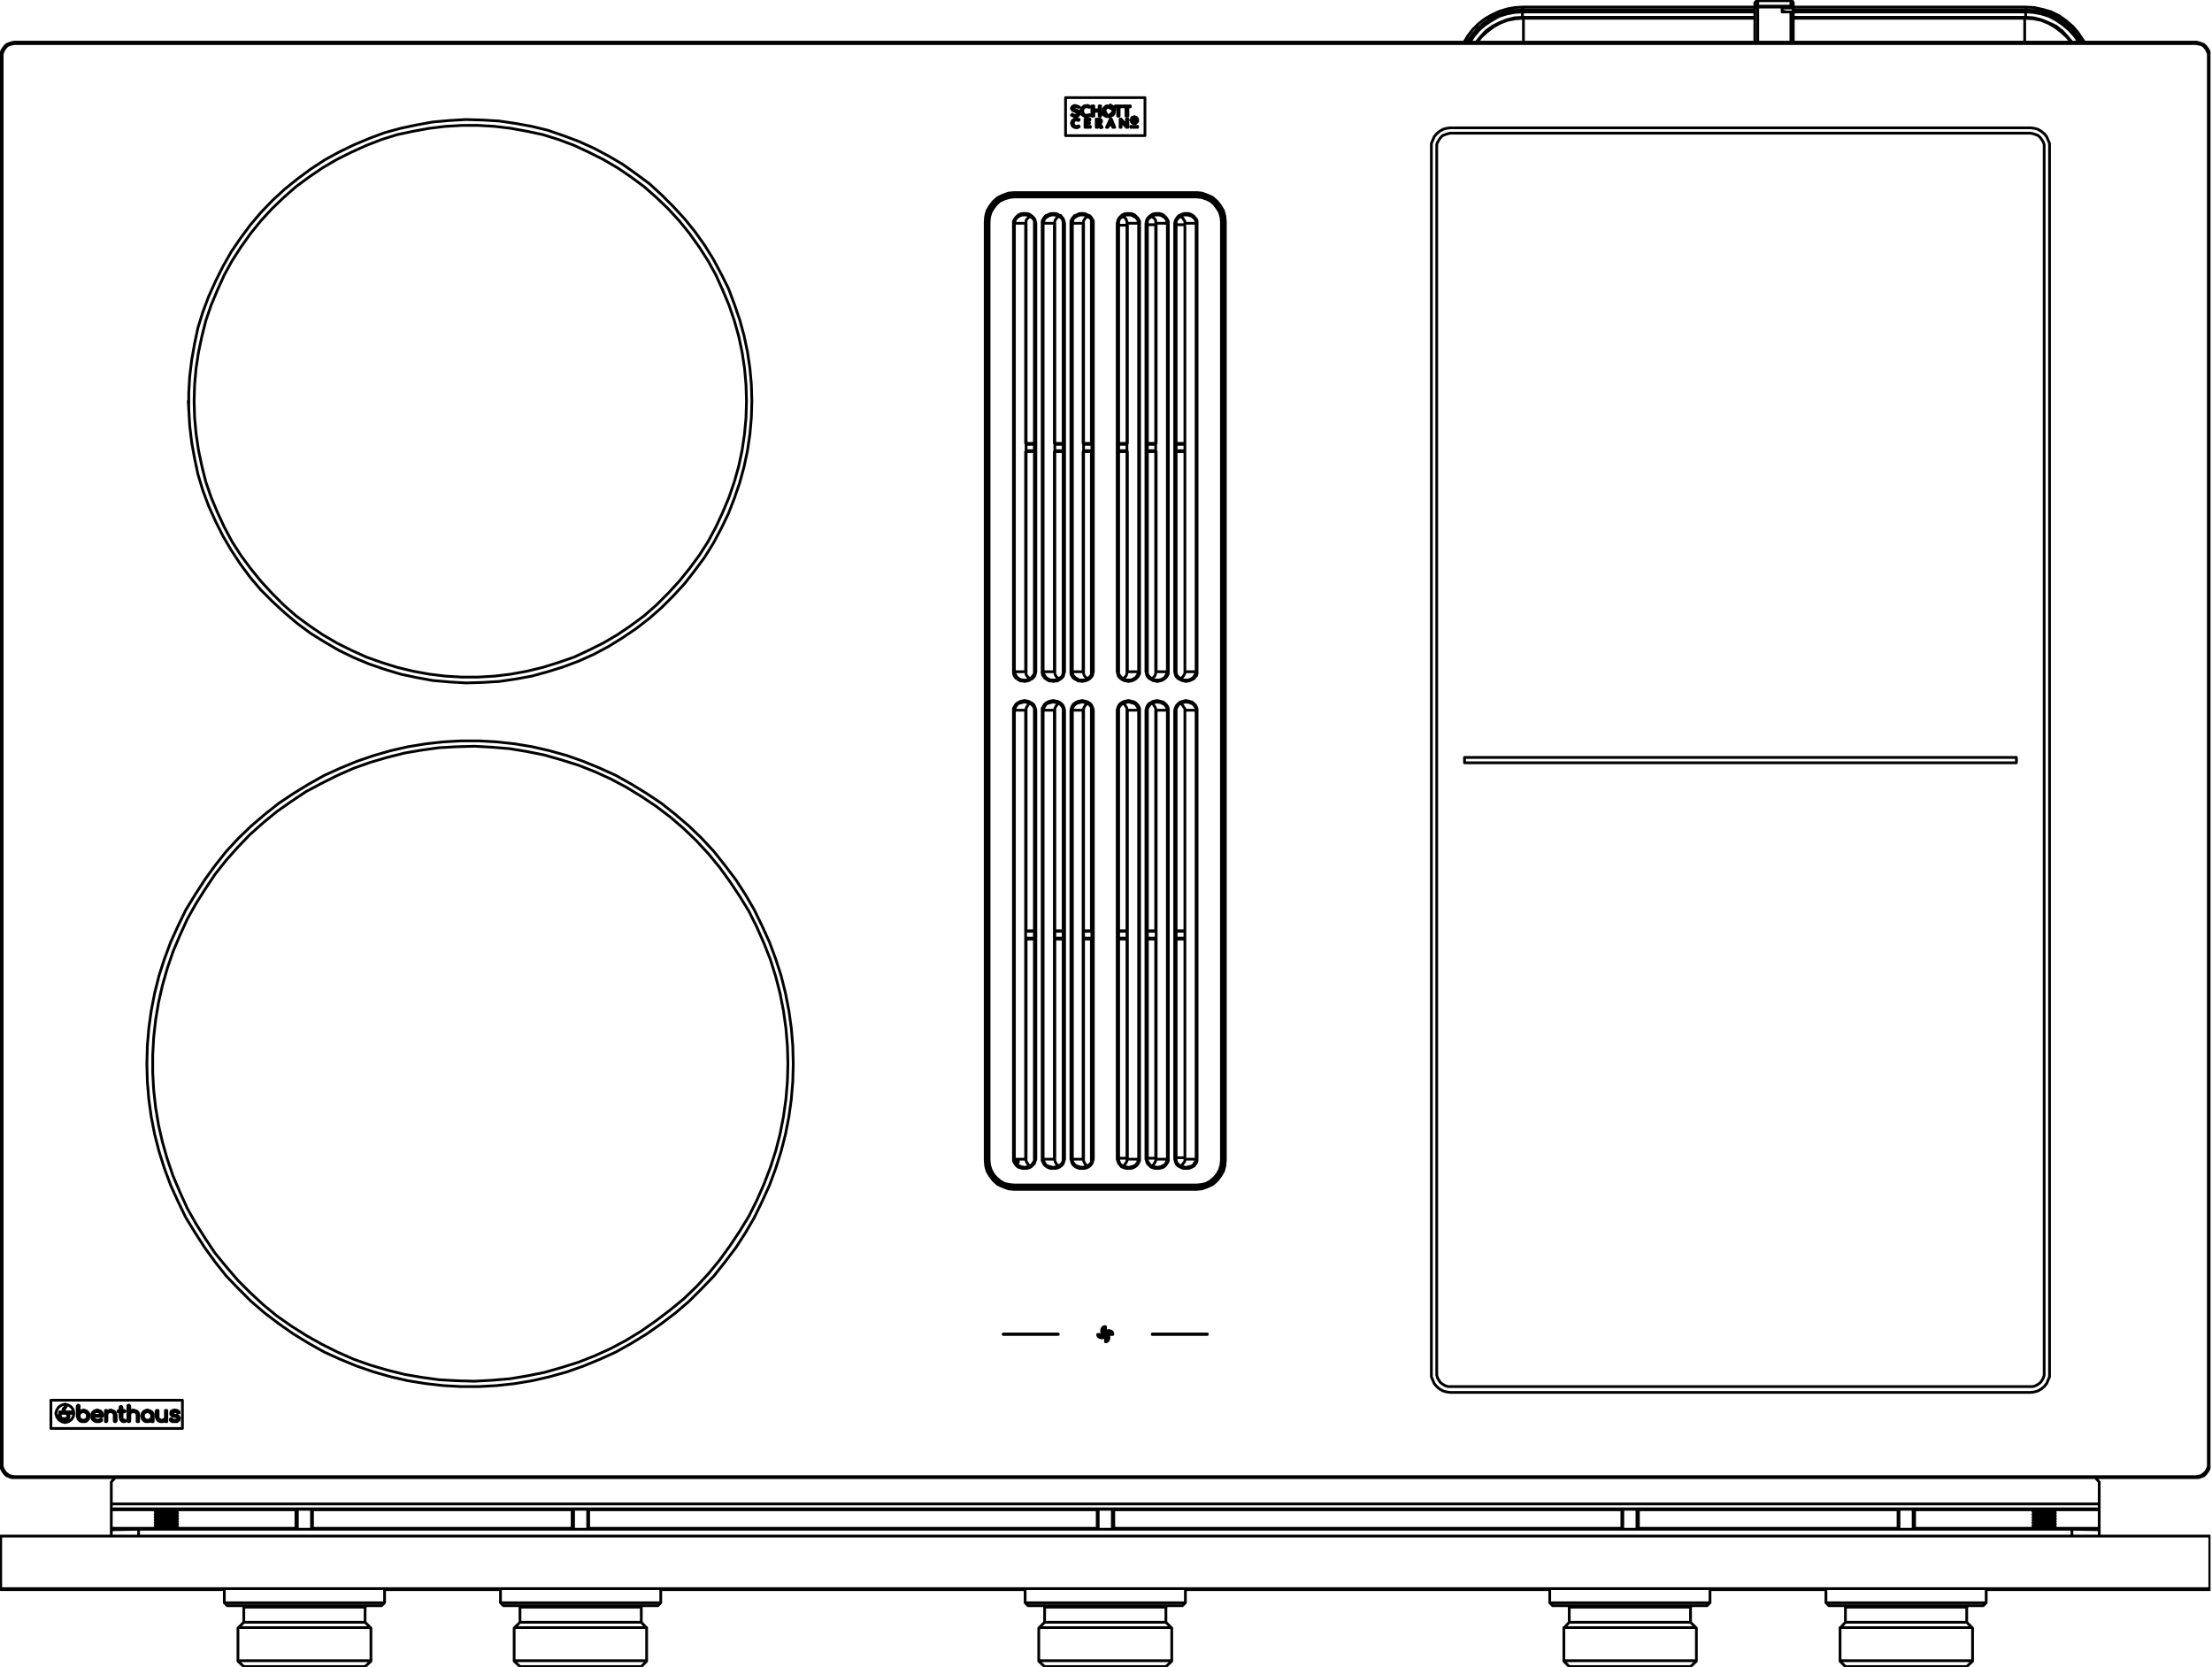 <svg width="402" height="303" viewBox="0 0 402 303" fill="none" xmlns="http://www.w3.org/2000/svg">
<g clip-path="url(#clip0_13575_12619)">
<path d="M183.381 215.525V215.613H183.647M183.381 215.525L183.647 215.79M183.381 215.525H183.293M183.381 215.525L182.496 215.259L181.699 214.817M183.381 215.525L184.267 215.613M218.349 35.618L218.083 35.353M218.349 35.618L217.464 35.53M218.349 35.618L219.234 35.884L220.12 36.326L220.828 36.946L221.359 37.654L221.802 38.45L222.067 39.335L222.156 40.309M218.349 215.525V215.613H217.641H218.172H218.261H184.355M218.349 215.525L217.464 215.613M218.349 215.525L219.234 215.259L220.12 214.817M210.116 169.154H210.028M210.116 169.154V129.067M210.116 169.154V210.658M210.028 169.154V169.243H210.116M210.028 169.154H208.523M210.028 169.154V129.067H210.116M204.893 169.154H204.805M204.893 169.154V129.067M204.893 169.154V210.658M204.805 169.154V169.243M204.805 169.154H203.3M204.805 169.154V129.067H204.893M215.339 169.154V169.243M215.339 169.154H213.746M215.339 169.154V129.067M215.339 169.154V210.658M196.926 169.154H196.837M196.926 169.154V169.243M196.926 169.154H198.431M196.926 169.154V129.067H196.837M196.837 169.154V210.658M196.837 169.154V129.067M191.703 169.154H191.614M191.703 169.154V169.243M191.703 169.154H193.208M191.703 169.154V129.067H191.614M191.614 169.154V210.658M191.614 169.154V129.067M186.48 169.154H186.391M186.48 169.154L186.391 169.243M186.48 169.154H187.985M186.48 169.154V129.067H186.391M186.391 169.154V210.658M186.391 169.154V129.067M215.339 80.75H213.746M215.339 80.75V80.661H215.251V80.573M215.339 80.75V81.9M187.985 80.75H186.48M186.48 80.75V81.9M186.48 80.75V80.573M210.028 80.75H208.523M210.028 80.75V80.573M210.028 80.75V81.9M193.208 80.75H191.703M191.703 80.75V81.9M191.703 80.75V80.573M204.805 80.75H203.3M204.805 80.75V80.573M204.805 80.75V81.9M198.431 80.75H196.926M196.926 80.75V81.9M196.926 80.75V80.573M213.746 81.9H215.339M215.339 81.9V81.989H215.251V82.077M215.251 82.077H213.746H215.339M215.251 82.077H215.339M187.985 82.077H186.48M186.48 82.077H186.391V122.076M186.48 82.077V81.9M186.48 82.077V122.076H186.391M186.48 81.9H187.985M208.523 81.9H210.028M210.028 81.9V82.077M210.028 82.077H208.523M210.028 82.077H210.116V122.076M210.028 82.077V122.076H210.116M193.208 82.077H191.703M191.703 82.077H191.614V122.076M191.703 82.077V81.9M191.703 82.077V122.076H191.614M191.703 81.9H193.208M203.3 81.9H204.805M204.805 81.9V82.077M204.716 82.077H203.3H204.805M204.716 82.077H204.893M204.716 82.077H204.805M197.014 82.077H198.431H196.926M197.014 82.077H196.837M197.014 82.077H196.926M196.926 81.9H198.431M196.926 81.9V82.077M215.339 169.243H213.746M215.339 169.243V170.482M187.985 169.243H186.391M186.391 169.243V170.482M210.116 169.243H208.523M210.116 169.243V170.482M193.208 169.243H191.703M191.703 169.243V170.482M204.805 169.243H203.3M204.805 169.243V170.482M198.431 169.243H196.926M196.926 169.243V170.482M213.746 170.482H215.339M215.339 170.482V170.57V210.658M208.523 170.482H210.116M210.116 170.482H210.028V170.57V210.658H210.116M203.3 170.482H204.805M204.805 170.482V170.57V210.658H204.893M186.391 170.482H187.985M186.391 170.482V170.57H186.48V210.658H186.391M191.703 170.482H193.208M191.703 170.482V170.57V210.658H191.614M196.926 170.482H198.431M196.926 170.482V170.57V210.658H196.837M213.48 40.574H213.746M213.48 40.574V122.076M213.48 40.574L213.569 40.22L213.657 39.955L213.834 39.689L214.011 39.424L214.277 39.158L214.542 39.07L214.897 38.893L215.162 38.804H215.516M213.746 40.574V40.309L213.834 40.043L214.011 39.778L214.188 39.601L214.365 39.424L214.631 39.247L214.897 39.158L215.251 39.07H215.516M213.746 40.574V122.076M208.257 40.574H208.523M208.257 40.574L208.346 40.22L208.434 39.866L208.611 39.601L208.877 39.335L209.231 39.07L209.496 38.893L209.939 38.804H210.293M208.257 40.574V122.076M208.523 40.574V40.22L208.611 39.955L208.788 39.689L209.054 39.512L209.319 39.335M208.523 40.574V122.076M203.034 40.574H203.3M203.034 40.574V122.076M203.034 40.574L203.123 40.22L203.211 39.866L203.388 39.601L203.654 39.335L203.919 39.07L204.273 38.893L204.716 38.804H205.07M203.3 40.574V40.22L203.388 39.955L203.565 39.689L203.831 39.512L204.096 39.335M203.3 40.574V122.076M187.985 40.574H188.25M187.985 40.574V40.22L187.896 39.955L187.719 39.689L187.454 39.512L187.188 39.335M187.985 40.574V122.076M188.25 40.574L188.162 40.22L188.073 39.866L187.896 39.601L187.631 39.335L187.276 39.07L187.011 38.893L186.568 38.804H186.214M188.25 40.574V122.076M193.208 40.574H193.473M193.208 40.574V40.309L193.119 40.043L193.031 39.778L192.854 39.601L192.588 39.424L192.322 39.247L192.057 39.158L191.703 39.07H191.437M193.208 40.574V122.076M193.473 40.574L193.385 40.22L193.296 39.955L193.208 39.689L192.942 39.424L192.765 39.158L192.411 39.07L192.145 38.893L191.791 38.804H191.437M193.473 40.574V122.076M198.431 40.574H198.696M198.431 40.574V40.309L198.342 40.043L198.254 39.778L198.077 39.601L197.811 39.424L197.545 39.247L197.28 39.158L197.014 39.07H196.66M198.431 40.574V122.076M198.696 40.574V40.22L198.608 39.955L198.431 39.689L198.254 39.424L197.988 39.158L197.634 39.07L197.368 38.893L197.014 38.804H196.66M198.696 40.574V122.076M203.034 122.076H203.3M203.034 122.076L203.123 122.43L203.211 122.784L203.388 123.05L203.654 123.315L203.919 123.492L204.273 123.669L204.716 123.758L205.07 123.846M203.3 122.076V122.342L203.388 122.607L203.565 122.873L203.831 123.138L204.096 123.315M208.257 122.076H208.523M208.257 122.076L208.346 122.43L208.434 122.784L208.611 123.05L208.877 123.315L209.231 123.492L209.496 123.669L209.939 123.758L210.293 123.846M208.523 122.076V122.342L208.611 122.607L208.788 122.873L209.054 123.138L209.319 123.315M213.48 122.076H213.746M213.48 122.076L213.569 122.43L213.657 122.784L213.834 123.05L214.1 123.315L214.454 123.492L214.808 123.669L215.162 123.758L215.516 123.846M213.746 122.076V122.342L213.834 122.607L214.011 122.873L214.277 123.138L214.542 123.315M187.985 122.076H188.25M187.985 122.076V122.342L187.896 122.607L187.719 122.784L187.542 123.05L187.365 123.227L187.099 123.404L186.834 123.492L186.48 123.581H186.214M188.25 122.076L188.162 122.43L188.073 122.784L187.896 123.05L187.631 123.315L187.276 123.492L187.011 123.669L186.568 123.758L186.214 123.846M198.431 122.076H198.696M198.431 122.076V122.342L198.342 122.607M198.696 122.076L198.608 122.43L198.519 122.784L198.342 123.05L198.077 123.315L197.811 123.492L197.457 123.669L197.014 123.758L196.66 123.846M193.208 122.076H193.473M193.208 122.076V122.342L193.119 122.607L193.031 122.784L192.854 123.05L192.588 123.227L192.322 123.404L192.057 123.492L191.703 123.581H191.437M193.473 122.076L193.385 122.342L193.296 122.696L193.208 122.961L192.942 123.227L192.765 123.404L192.411 123.581L192.145 123.758H191.791L191.437 123.846M203.034 129.067H203.3M203.034 129.067L203.123 128.713L203.211 128.448L203.388 128.094L203.654 127.828L203.919 127.651L204.273 127.474L204.716 127.386L205.07 127.297M203.034 129.067V210.658M203.3 129.067V128.802L203.388 128.536L203.565 128.271L203.831 128.005L204.096 127.828M203.3 129.067V210.658M208.257 129.067H208.523M208.257 129.067L208.346 128.713L208.434 128.448L208.611 128.094L208.877 127.828L209.231 127.651L209.496 127.474L209.939 127.386L210.293 127.297M208.257 129.067V210.658M208.523 129.067V128.802L208.611 128.625L208.788 128.359L208.965 128.094L209.142 127.917L209.408 127.828L209.674 127.651H210.028L210.293 127.563M208.523 129.067V210.658M213.48 129.067H213.746M213.48 129.067L213.569 128.802L213.657 128.536L213.834 128.182L214.011 128.005L214.277 127.74L214.542 127.563L214.897 127.474L215.162 127.386L215.516 127.297M213.48 129.067V210.658M213.746 129.067V128.802L213.834 128.625L214.011 128.359L214.188 128.094L214.365 127.917L214.631 127.828L214.897 127.651H215.251L215.516 127.563M213.746 129.067V210.658M198.431 129.067H198.696M198.431 129.067V128.802L198.342 128.536M198.431 129.067V210.658M198.696 129.067L198.608 128.713L198.519 128.448L198.342 128.094L198.077 127.828L197.811 127.651L197.457 127.474L197.014 127.386L196.66 127.297M198.696 129.067V210.658M187.985 129.067H188.25M187.985 129.067V128.802L187.896 128.536L187.719 128.271L187.454 128.005L187.188 127.828M187.985 129.067V210.658M188.25 129.067L188.162 128.713L188.073 128.448L187.896 128.094L187.631 127.828L187.276 127.651L187.011 127.474L186.568 127.386L186.214 127.297M188.25 129.067V210.658M193.208 129.067H193.473M193.208 129.067V128.802L193.119 128.536L192.942 128.271L192.677 128.005L192.411 127.828M193.208 129.067V210.658M193.473 129.067L193.385 128.713L193.296 128.448L193.119 128.094L192.854 127.828L192.588 127.651L192.234 127.474L191.791 127.386L191.437 127.297M193.473 129.067V210.658M198.431 210.658H198.696M198.431 210.658V210.923L198.342 211.189M198.696 210.658L198.608 210.923L198.519 211.277L198.342 211.631L198.077 211.897L197.811 212.074L197.457 212.251L197.014 212.339H196.66M213.48 210.658H213.746M213.48 210.658L213.569 210.923L213.657 211.277L213.834 211.631L214.1 211.897L214.454 212.074L214.808 212.251L215.162 212.339H215.516M213.746 210.658V210.923L213.834 211.189L214.011 211.454L214.277 211.72L214.542 211.897M203.034 210.658H203.3M203.034 210.658L203.123 210.923L203.211 211.189L203.3 211.454L203.565 211.72L203.742 211.985L204.096 212.162L204.362 212.251L204.716 212.339H205.07M203.3 210.658V210.923L203.388 211.1L203.477 211.366L203.654 211.631L203.919 211.808L204.185 211.897L204.45 212.074H204.805L205.07 212.162M208.257 210.658H208.523M208.257 210.658L208.346 210.923L208.434 211.189L208.523 211.454L208.788 211.72L209.054 211.985L209.319 212.162L209.585 212.251L209.939 212.339H210.293M208.523 210.658V210.923L208.611 211.1L208.788 211.366L208.965 211.631L209.142 211.808L209.408 211.897L209.674 212.074H210.028L210.293 212.162M193.208 210.658H193.473M193.208 210.658V210.923L193.119 211.189L192.942 211.454L192.677 211.72L192.411 211.897M193.473 210.658L193.385 210.923L193.296 211.277L193.119 211.631L192.854 211.897L192.588 212.074L192.234 212.251L191.791 212.339H191.437M187.985 210.658H188.25M187.985 210.658V210.923L187.896 211.1L187.719 211.366L187.542 211.631L187.365 211.808L187.099 211.897L186.834 212.074H186.48L186.214 212.162M188.25 210.658L188.162 210.923L188.073 211.189L187.985 211.454L187.719 211.72L187.454 211.985L187.188 212.162L186.922 212.251L186.568 212.339H186.214M276.688 1.814L275.183 1.903L273.766 2.168L272.261 2.699L270.933 3.319L269.694 4.203L268.543 5.177L267.569 6.327L266.684 7.566L266.596 7.655M276.688 1.814H318.914M276.688 1.814V1.283M318.914 1.814V1.106M318.914 1.814V1.637L319.091 1.46L319.18 1.372H319.269L319.357 1.283H319.446M318.914 1.814V7.655M276.688 3.142H318.914M276.688 3.142L275.271 3.23L273.855 3.584L272.527 4.115L271.288 4.734L270.048 5.619L269.074 6.681L268.278 7.655M276.688 3.142V2.168M276.865 7.655V3.319M276.865 3.319L275.448 3.407L274.032 3.673L272.615 4.203L271.376 4.911L270.225 5.796L269.163 6.77L268.455 7.655M276.865 3.319H318.914M378.227 7.655L378.138 7.566L377.341 6.239L376.368 5.177L375.217 4.115L373.978 3.319L372.65 2.611L371.145 2.168L369.728 1.903L368.223 1.814M368.223 1.814V1.283M368.223 1.814H325.908M368.135 3.142L369.551 3.23L370.968 3.584L372.296 4.115L373.623 4.734L374.774 5.619L375.748 6.681L376.545 7.655M368.135 3.142V2.168M368.135 3.142H325.908M319.446 0.133V1.106M319.446 0.133H325.465M319.446 0.133H319.357L319.269 0.221H319.18L319.091 0.31L319.003 0.398L318.914 0.487V0.664V1.106M319.446 1.106H325.465M319.446 1.106H318.914M319.446 1.106V1.283M367.958 3.319V7.655M367.958 3.319H325.908M367.958 3.319L369.463 3.407L370.879 3.673L372.207 4.203L373.446 4.911L374.597 5.796L375.66 6.77L376.368 7.655M325.465 7.655V2.168M325.465 2.168H325.554L325.731 2.257L325.819 2.345L325.908 2.434V2.611M325.465 2.168H323.872V1.46H325.465M319.446 1.283V7.655M319.446 1.283H325.465M198.342 80.573V39.955M198.342 122.607V82.077M198.342 122.607L198.165 122.873L197.9 123.138L197.634 123.315M198.342 169.154V128.536M198.342 128.536L198.165 128.271L197.9 128.005L197.634 127.828L197.368 127.74L197.014 127.651L196.66 127.563M198.342 211.189V170.659M198.342 211.189L198.165 211.454L197.9 211.72L197.634 211.897M28.195 277.735H20.228M28.195 277.735H28.815L29.435 277.647M28.195 277.735H28.284M28.195 277.735L28.373 277.647M28.195 277.735L28.373 277.824L28.461 277.912H28.638L28.992 277.824H30.232L30.851 277.735H31.914L32.091 277.647L32.179 277.558M20.228 277.735V274.373H28.373M20.228 277.735V278.001M53.779 277.735H32.002M103.974 277.735H56.789M199.405 277.735H106.984M294.747 277.735H202.414M344.941 277.735H297.757M369.463 277.735H347.951M369.463 277.735H370.082L370.702 277.647M369.463 277.735H369.551M369.463 277.735L369.64 277.647M369.463 277.735L369.64 277.824L369.728 277.912H369.905L370.259 277.824H371.499L372.207 277.735H373.181L373.358 277.647L373.446 277.558M381.502 277.735H373.269M381.502 277.735V274.373H373.269M381.502 277.735V278.001M307.229 292.071H303.245H285.186M307.229 292.071V294.815M307.229 292.071L307.318 291.983M285.186 292.071V294.815M285.186 292.071V291.983L285.098 291.894M66.35 292.071H44.307M66.35 292.071V294.815M66.35 292.071L66.439 291.983V291.894M44.307 292.071V294.815M44.307 292.071V291.983L44.219 291.894M211.887 292.071H207.903H189.844M211.887 292.071V294.815M211.887 292.071V291.983H211.975M189.844 292.071V294.815M189.844 292.071V291.983L189.755 291.894M116.544 292.071H94.501M116.544 292.071V294.815M116.544 292.071V291.983L116.633 291.894M94.501 292.071V294.815M94.501 292.071V291.983L94.413 291.894M357.423 292.071H353.44H335.38M357.423 292.071V294.815M357.423 292.071V291.983H357.512M335.38 292.071V294.815M335.38 292.071V291.983L335.292 291.894M200.201 241.807V241.984M200.201 241.984L200.29 242.161L200.467 242.338L200.732 242.427V242.515H199.493V242.692L199.67 242.958L199.847 243.046L200.113 243.135H200.378L200.555 243.046L200.732 242.869L200.821 242.604H200.909V243.843H201.087L201.352 243.666L201.441 243.489L201.529 243.223M200.201 241.984V241.719L200.29 241.453L200.378 241.276L200.644 241.099H200.909V242.338L200.998 242.073L201.175 241.896L201.352 241.807H201.618L201.883 241.896L202.06 241.984L202.237 242.25V242.515H200.998L201.264 242.604L201.441 242.781L201.529 242.958V243.223M201.529 243.223V243.135M34.304 74.378V71.37L34.481 68.361L34.835 65.441L35.366 62.432L35.986 59.512L36.871 56.68L37.933 53.848L39.173 51.105L40.501 48.45L42.005 45.795L43.688 43.317L45.458 40.928L47.406 38.627L49.53 36.415L51.743 34.38L54.045 32.521L56.435 30.751L59.002 29.07L61.57 27.654L64.314 26.327L67.058 25.176L69.891 24.114L72.812 23.318L75.734 22.698L78.655 22.168L81.665 21.902L84.675 21.725L87.685 21.814L90.695 21.991L93.705 22.433L96.626 22.964L99.547 23.672L102.38 24.645L105.213 25.707L107.957 26.946L110.613 28.362L113.18 29.866L115.659 31.636L118.049 33.406L120.262 35.441L122.387 37.565L124.423 39.778L126.282 42.078L128.053 44.556L129.646 47.123L131.063 49.777L132.39 52.432L133.453 55.264L134.427 58.096L135.223 61.016L135.843 63.936L136.286 66.945L136.551 69.865L136.64 72.874L136.551 75.883L136.286 78.892L135.843 81.9L135.223 84.821L134.427 87.741L133.453 90.573L132.39 93.316L131.063 96.059L129.646 98.714L128.053 101.28L126.282 103.67L124.423 106.059L122.387 108.271L120.262 110.395L118.049 112.342L115.659 114.2L113.18 115.882L110.613 117.475L107.957 118.89L105.213 120.129L102.38 121.191L99.547 122.076L96.626 122.873L93.705 123.404L90.695 123.846L87.685 124.023L84.675 124.112L81.665 123.935L78.655 123.669L75.734 123.138L72.812 122.519L69.891 121.634L67.058 120.66L64.314 119.51L61.57 118.182L59.002 116.678L56.435 115.085L54.045 113.315L51.743 111.369L49.53 109.333L47.406 107.209L45.458 104.909L43.688 102.519L42.005 99.953L40.501 97.387L39.173 94.732L37.933 91.989L36.871 89.157L35.986 86.237L35.366 83.316L34.835 80.396L34.481 77.387L34.304 74.378ZM34.304 74.378L34.215 72.874M27.753 191.72L27.93 188.534L28.284 185.349L28.815 182.163L29.523 179.066L30.409 175.968L31.471 172.871L32.71 169.951L34.038 167.031L35.632 164.199L37.314 161.544L39.084 158.889L41.12 156.323L43.245 153.934L45.458 151.633L47.848 149.509L50.327 147.474L52.983 145.615L55.639 143.845L58.471 142.341L61.304 140.925L64.314 139.598L67.324 138.536L70.334 137.651L73.521 136.854L76.619 136.324L79.806 135.881L82.993 135.704L86.269 135.616L89.455 135.793L92.642 136.058L95.829 136.589L98.928 137.208L102.026 138.093L105.124 139.067L108.046 140.217L110.967 141.545L113.8 143.049L116.544 144.73L119.2 146.5L121.767 148.447L124.246 150.571L126.548 152.783L128.761 155.173L130.797 157.65L132.656 160.217L134.427 162.871L136.109 165.615L137.525 168.447L138.853 171.455L140.004 174.376L140.977 177.473L141.774 180.57L142.394 183.756L142.837 186.942L143.102 190.127L143.191 193.313L143.102 196.499L142.837 199.685L142.394 202.87L141.774 206.056L140.977 209.153L140.004 212.162L138.853 215.171L137.525 218.18L136.109 221.011L134.427 223.755L132.656 226.409L130.797 228.976L128.761 231.454L126.548 233.843L124.246 236.055L121.767 238.09L119.2 240.037L116.544 241.896L113.8 243.577L110.967 245.081L108.046 246.409L105.124 247.559L102.026 248.533L98.928 249.418L95.829 250.037L92.642 250.568L89.455 250.834L86.269 251.01L82.993 250.922L79.806 250.745L76.619 250.303L73.521 249.772L70.334 248.975L67.324 248.09L64.314 247.028L61.304 245.701L58.471 244.285L55.639 242.692L52.983 241.011L50.327 239.152L47.848 237.117L45.458 234.905L43.245 232.692L41.12 230.215L39.084 227.737L37.314 225.082L35.632 222.427L34.038 219.595L32.71 216.675L31.471 213.755L30.409 210.658L29.523 207.56L28.815 204.463L28.284 201.277L27.93 198.092L27.753 194.906V191.72ZM27.753 191.72V193.313M184.267 35.264H217.464M184.267 35.264L183.293 35.353M184.267 35.264V34.999M217.464 35.264L218.438 35.353M217.464 35.264V34.999M218.438 35.353L219.323 35.707L220.208 36.15M218.438 35.353L219.323 35.618L220.208 36.15M220.208 36.15L221.005 36.769L221.625 37.477L222.067 38.362L222.333 39.335L222.421 40.309M222.421 40.309H222.687M222.421 40.309V210.835M179.309 40.309L179.398 39.335L179.663 38.362L180.106 37.477L180.726 36.769L181.522 36.15M179.309 40.309H179.044M179.309 40.309V210.835M181.522 36.15L182.408 35.707L183.293 35.353M181.522 36.15L182.408 35.618L183.293 35.353M2.612 7.655H399.119M2.612 7.655V7.92M2.612 7.655L2.169 7.743L1.638 7.92L1.195 8.097L0.841 8.451L0.575 8.805L0.31 9.248L0.133 9.69V10.221M399.119 7.655V7.92M399.119 7.655L399.561 7.743L400.093 7.92L400.535 8.097L400.889 8.451L401.155 8.805L401.421 9.248L401.598 9.69V10.221M2.612 7.92H399.119M2.612 7.92L2.169 8.009L1.726 8.097L1.372 8.274L1.018 8.628L0.752 8.982L0.575 9.336L0.398 9.779V10.221M0.133 10.221H0.398M0.133 10.221V266.054M399.119 7.92L399.561 8.009L400.004 8.097L400.358 8.274L400.712 8.628L400.978 8.982L401.155 9.336L401.332 9.779V10.221M401.598 10.221V266.054M401.598 10.221H401.332M184.267 34.999L183.293 35.087L182.319 35.441L181.345 35.884L180.549 36.592L179.929 37.388L179.398 38.273L179.132 39.247L179.044 40.309M184.267 34.999H217.464M217.464 34.999L218.438 35.087L219.411 35.441L220.385 35.884L221.182 36.592L221.802 37.388L222.333 38.273L222.598 39.247L222.687 40.309M2.612 268.532H399.119M2.612 268.532H2.169L1.638 268.355L1.195 268.178L0.841 267.824L0.575 267.47L0.31 267.028L0.133 266.585V266.054M2.612 268.532V268.355M399.119 268.532H399.561L400.093 268.355L400.535 268.178L400.889 267.824L401.155 267.47L401.421 267.028L401.598 266.585V266.054M399.119 268.532V268.355M0.133 266.054H0.398M401.598 266.054H401.332M222.687 40.309V210.835M222.421 210.835H222.687M222.421 210.835L222.333 211.808L222.067 212.781L221.625 213.666L221.005 214.374L220.208 215.082L219.323 215.525L218.438 215.79L217.464 215.879M179.044 40.309V210.835M179.309 210.835H179.044M179.309 210.835L179.398 211.808L179.663 212.781L180.106 213.666L180.726 214.374L181.522 215.082L182.408 215.525L183.293 215.79L184.267 215.879M184.267 215.879H217.464M184.267 215.879V216.144M217.464 215.879V216.144M179.044 210.835L179.132 211.897L179.398 212.87L179.929 213.755L180.549 214.551L181.345 215.259L182.319 215.702L183.293 216.056L184.267 216.144M184.267 216.144H217.464M217.464 216.144L218.438 216.056L219.411 215.702L220.385 215.259L221.182 214.551L221.802 213.755L222.333 212.87L222.598 211.897L222.687 210.835M401.332 10.221V266.054M0.398 10.221V266.054M401.332 266.054V266.497L401.155 266.939L400.978 267.293L400.712 267.647L400.358 267.913L400.004 268.178L399.561 268.267L399.119 268.355M0.398 266.054V266.497L0.575 266.939L0.752 267.293L1.018 267.647L1.372 267.913L1.726 268.178L2.169 268.267L2.612 268.355M2.612 268.355H399.119M183.647 215.613V215.79M183.647 215.613V215.702L183.735 215.79V215.879L183.647 215.79M183.647 35.618V35.53M183.647 35.53L183.735 35.353H183.647L183.381 35.618M183.647 35.53H183.47M184.355 215.613H184.267M184.355 215.613V215.879M184.267 215.613H217.464M184.267 215.613V215.348M184.355 35.53V35.264M217.729 35.53H218.349M183.381 35.618H183.293M183.381 35.618L182.496 35.884L181.699 36.326L180.903 36.946L180.371 37.654L179.929 38.45L179.663 39.335L179.575 40.309M183.381 35.618L184.267 35.53M218.083 35.353H217.995M218.083 35.353L218.438 35.618M218.438 215.525L218.083 215.79L217.995 215.879M204.893 40.574H204.805V80.573M204.893 40.574L204.805 40.309L204.716 40.043L204.628 39.778L204.45 39.601L204.185 39.424L204.096 39.335M204.893 40.574H206.929M204.893 40.574V80.573H204.716M215.339 40.574V40.22L215.162 39.955L214.985 39.689L214.808 39.512L214.542 39.335M215.339 40.574H217.375M215.339 40.574V80.573H215.251M196.837 40.574H196.926V80.573M196.837 40.574L196.926 40.22L197.014 39.955L197.191 39.689L197.368 39.512L197.723 39.335M196.837 40.574V80.573H197.014M196.837 40.574H194.89M191.614 40.574H191.703V80.573M191.614 40.574L191.703 40.22L191.791 39.955L191.968 39.689L192.145 39.512L192.411 39.335M191.614 40.574V80.573H191.703M191.614 40.574H189.578M210.116 40.574H210.028V80.573M210.116 40.574L210.028 40.309V40.043L209.851 39.778L209.674 39.601L209.408 39.424L209.319 39.335M210.116 40.574H212.152M210.116 40.574V80.573H210.028M186.391 40.574H186.48V80.573M186.391 40.574L186.48 40.309V40.043L186.657 39.778L186.834 39.601L187.011 39.424L187.188 39.335M186.391 40.574V80.573H186.48M186.391 40.574H184.355M204.893 122.076H204.805V82.077M204.893 122.076V82.077M204.893 122.076H206.929M204.893 122.076L204.805 122.342L204.716 122.696L204.539 122.961L204.362 123.138L204.096 123.315M215.339 122.076V82.077M215.339 122.076H217.375M215.339 122.076V122.342L215.162 122.696L214.985 122.961L214.808 123.138L214.542 123.315M210.116 122.076H212.152M210.116 122.076L210.028 122.342L209.939 122.696L209.762 122.961L209.585 123.138L209.319 123.315M191.614 122.076L191.703 122.342L191.791 122.696L191.968 122.961L192.145 123.138L192.411 123.315M191.614 122.076H189.578M196.837 122.076H196.926V82.077M196.837 122.076V82.077M196.837 122.076L196.926 122.342L197.014 122.696L197.191 122.961L197.368 123.138L197.634 123.315M196.837 122.076H194.89M186.391 122.076L186.48 122.342V122.607L186.657 122.873L186.834 123.05L187.011 123.227L187.188 123.315M186.391 122.076H184.355M204.893 129.067L204.805 128.802L204.716 128.536L204.539 128.271L204.362 128.005L204.096 127.828M204.893 129.067H206.929M215.339 129.067V128.802L215.162 128.536L214.985 128.271L214.808 128.005L214.542 127.828M215.339 129.067H217.375M210.116 129.067L210.028 128.802L209.939 128.536L209.762 128.271L209.585 128.005L209.319 127.828M210.116 129.067H212.152M191.614 129.067L191.703 128.802L191.791 128.536L191.968 128.271L192.145 128.005L192.411 127.828M191.614 129.067H189.578M196.837 129.067L196.926 128.802L197.014 128.536L197.191 128.271L197.368 128.005L197.723 127.828M196.837 129.067H194.89M186.391 129.067L186.48 128.802L186.568 128.536L186.745 128.271L186.922 128.005L187.188 127.828M186.391 129.067H184.355M204.893 210.658H206.929M204.893 210.658L204.805 210.923L204.716 211.189L204.539 211.454L204.362 211.72L204.096 211.897M210.116 210.658H212.152M210.116 210.658L210.028 210.923L209.939 211.189L209.762 211.454L209.585 211.72L209.319 211.897M215.339 210.658H217.375M215.339 210.658V210.923L215.251 211.189L215.074 211.366L214.897 211.631L214.719 211.808L214.542 211.897M191.614 210.658L191.703 210.923L191.791 211.189L191.88 211.366L192.057 211.631L192.322 211.808L192.411 211.897M191.614 210.658H189.578M196.837 210.658L196.926 210.923L197.014 211.189L197.103 211.366L197.28 211.631L197.545 211.808L197.634 211.897M196.837 210.658H194.89M186.391 210.658L186.48 210.923L186.568 211.189L186.745 211.454L186.922 211.72L187.188 211.897M186.391 210.658H185.063V211.277L184.975 211.1L184.886 210.835V210.658H184.355M204.805 82.077H204.893M196.926 82.077H196.837M213.746 80.573H215.251M186.48 80.573H187.985M208.523 80.573H210.028M191.703 80.573H193.208M203.3 80.573H204.716M204.716 80.573H204.805M197.014 80.573H198.431M197.014 80.573H196.926M213.746 170.659H215.339M186.48 170.659H187.985M208.523 170.659H210.028M191.703 170.659H193.208M203.3 170.659H204.805M196.926 170.659H198.431M204.096 39.335L204.362 39.158L204.716 39.07H205.07M209.319 39.335L209.585 39.158L209.939 39.07H210.293M187.188 39.335L186.922 39.158L186.568 39.07H186.214M184.267 35.53H217.464M184.267 35.53V35.795M217.464 35.53V35.795M222.156 40.309V210.835M222.156 40.309H221.979M217.464 35.795L218.349 35.884L219.146 36.15L219.943 36.503L220.651 37.123L221.182 37.831L221.625 38.539L221.89 39.424L221.979 40.309M217.464 35.795H184.267M184.267 35.795L183.47 35.884L182.585 36.15L181.788 36.503L181.08 37.123L180.549 37.831L180.106 38.539L179.84 39.424L179.752 40.309M179.575 40.309H179.752M179.575 40.309V210.835M215.516 39.07V38.804M215.516 39.07H215.87L216.136 39.158L216.49 39.247L216.756 39.424L216.933 39.601L217.11 39.778L217.287 40.043L217.375 40.309V40.574M210.293 39.07V38.804M210.293 39.07H210.647L211.001 39.158L211.356 39.335L211.621 39.512L211.798 39.689L211.975 39.955L212.064 40.22L212.152 40.574M191.437 39.07H191.083L190.818 39.158L190.552 39.247L190.286 39.424L190.021 39.601L189.844 39.778L189.755 40.043L189.667 40.309L189.578 40.574M191.437 39.07V38.804M206.929 40.574L206.841 40.22L206.752 39.955L206.575 39.689L206.398 39.512L206.044 39.335L205.778 39.158L205.424 39.07H205.07M206.929 40.574H207.106M206.929 40.574V122.076M205.07 39.07V38.804M196.66 39.07H196.306L196.041 39.158L195.775 39.247L195.509 39.424L195.244 39.601L195.067 39.778L194.978 40.043L194.89 40.309V40.574M196.66 39.07V38.804M194.89 40.574V122.076M194.89 40.574H194.624M196.66 38.804H196.306L195.952 38.893L195.686 39.07L195.332 39.158L195.067 39.424L194.89 39.689L194.713 39.955L194.624 40.22V40.574M205.07 38.804H205.513L205.867 38.893L206.221 39.07L206.487 39.335L206.752 39.601L206.929 39.866L207.106 40.22V40.574M186.214 39.07H185.86L185.506 39.158L185.152 39.335L184.886 39.512L184.709 39.689L184.532 39.955L184.444 40.22L184.355 40.574M186.214 39.07V38.804M189.578 40.574V122.076M189.578 40.574H189.401M191.437 38.804H191.083L190.729 38.893L190.375 39.07L190.109 39.158L189.844 39.424L189.667 39.689L189.49 39.955L189.401 40.22V40.574M184.355 40.574V122.076M184.355 40.574H184.178M186.214 38.804H185.772L185.417 38.893L185.063 39.07L184.798 39.335L184.532 39.601L184.355 39.866L184.178 40.22V40.574M210.293 38.804H210.736L211.09 38.893L211.444 39.07L211.71 39.335L211.975 39.601L212.152 39.866L212.329 40.22V40.574M212.152 40.574H212.329M212.152 40.574V122.076M215.516 38.804H215.959L216.313 38.893L216.667 39.07L217.021 39.335L217.198 39.601L217.464 39.866L217.552 40.22V40.574M217.375 40.574H217.552M217.375 40.574V122.076M206.929 122.076H207.106M206.929 122.076L206.841 122.342L206.752 122.607L206.575 122.873L206.398 123.138L206.044 123.315L205.778 123.492L205.424 123.581H205.07M204.096 123.315L204.362 123.492L204.716 123.581H205.07M217.375 122.076H217.552M217.375 122.076L217.287 122.342L217.198 122.607L217.021 122.873L216.844 123.138L216.579 123.315L216.224 123.492L215.87 123.581H215.516M214.542 123.315L214.897 123.492L215.162 123.581H215.516M212.152 122.076H212.329M212.152 122.076L212.064 122.342L211.975 122.607L211.798 122.873L211.621 123.138L211.356 123.315L211.001 123.492L210.647 123.581H210.293M209.319 123.315L209.585 123.492L209.939 123.581H210.293M197.634 123.315L197.368 123.492L197.014 123.581H196.66M194.89 122.076V122.342L194.978 122.607L195.155 122.873L195.421 123.138L195.686 123.315L195.952 123.492L196.306 123.581H196.66M194.89 122.076H194.624M184.355 122.076L184.444 122.342L184.532 122.607L184.709 122.873L184.886 123.138L185.152 123.315L185.506 123.492L185.86 123.581H186.214M184.355 122.076H184.178M189.578 122.076L189.667 122.342L189.755 122.607L189.932 122.873L190.109 123.138L190.375 123.315L190.729 123.492L191.083 123.581H191.437M189.578 122.076H189.401M204.096 127.828L204.362 127.74L204.716 127.651L205.07 127.563M192.411 127.828L192.145 127.74L191.791 127.651L191.437 127.563M187.188 127.828L186.922 127.74L186.568 127.651L186.214 127.563M207.106 40.574V122.076M194.624 40.574V122.076M189.401 40.574V122.076M184.178 40.574V122.076M212.329 40.574V122.076M217.552 40.574V122.076M205.07 123.581V123.846M212.329 122.076V122.43L212.152 122.784L211.975 123.05L211.71 123.315L211.444 123.492L211.09 123.669L210.736 123.758L210.293 123.846M210.293 123.581V123.846M207.106 122.076V122.43L206.929 122.784L206.752 123.05L206.487 123.315L206.221 123.492L205.867 123.669L205.513 123.758L205.07 123.846M217.552 122.076V122.43L217.464 122.784L217.198 123.05L217.021 123.315L216.667 123.492L216.313 123.669L215.959 123.758L215.516 123.846M215.516 123.581V123.846M191.437 123.581V123.846M189.401 122.076V122.342L189.49 122.696L189.667 122.961L189.844 123.227L190.109 123.404L190.375 123.581L190.729 123.758H191.083L191.437 123.846M186.214 123.581V123.846M196.66 123.581V123.846M194.624 122.076V122.342L194.713 122.696L194.89 122.961L195.067 123.227L195.332 123.404L195.686 123.581L195.952 123.758H196.306L196.66 123.846M186.214 123.846L185.86 123.758H185.506L185.152 123.581L184.886 123.404L184.621 123.227L184.444 122.961L184.267 122.696L184.178 122.342V122.076M196.66 127.563L196.306 127.651L195.952 127.74L195.686 127.828L195.421 128.005L195.155 128.271L194.978 128.536L194.89 128.802V129.067M196.66 127.563V127.297M194.89 129.067V210.658M194.89 129.067H194.624M210.293 127.563V127.297M210.293 127.563L210.647 127.651H210.913L211.178 127.828L211.444 127.917L211.71 128.094L211.887 128.359L211.975 128.536L212.064 128.802L212.152 129.067M206.929 129.067L206.841 128.802L206.752 128.536L206.575 128.271L206.398 128.005L206.044 127.828L205.778 127.74L205.424 127.651L205.07 127.563M206.929 129.067H207.106M206.929 129.067V210.658M205.07 127.563V127.297M196.66 127.297L196.306 127.386L195.863 127.474L195.509 127.651L195.244 127.828L194.978 128.094L194.801 128.448L194.713 128.713L194.624 129.067M215.516 127.563V127.297M215.516 127.563L215.87 127.651H216.136L216.49 127.828L216.756 127.917L216.933 128.094L217.11 128.359L217.287 128.536L217.375 128.802V129.067M205.07 127.297L205.424 127.386L205.778 127.474L206.132 127.563L206.398 127.74L206.664 128.005L206.841 128.182L207.018 128.536L207.106 128.802V129.067M186.214 127.563L185.86 127.651L185.506 127.74L185.152 127.828L184.886 128.005L184.709 128.271L184.532 128.536L184.444 128.802L184.355 129.067M186.214 127.563V127.297M184.355 129.067V210.658M184.355 129.067H184.178M186.214 127.297L185.772 127.386L185.417 127.474L185.063 127.651L184.798 127.828L184.532 128.094L184.355 128.448L184.178 128.713V129.067M191.437 127.563L191.083 127.651L190.729 127.74L190.375 127.828L190.109 128.005L189.932 128.271L189.755 128.536L189.667 128.802L189.578 129.067M191.437 127.563V127.297M189.578 129.067V210.658M189.578 129.067H189.401M191.437 127.297L190.995 127.386L190.64 127.474L190.286 127.651L190.021 127.828L189.755 128.094L189.578 128.448L189.401 128.713V129.067M215.516 127.297L215.87 127.386L216.224 127.474L216.579 127.563L216.844 127.74L217.11 128.005L217.287 128.182L217.464 128.536L217.552 128.802V129.067M217.375 129.067H217.552M217.375 129.067V210.658M210.293 127.297L210.647 127.386L211.001 127.474L211.356 127.563L211.621 127.74L211.887 128.005L212.064 128.182L212.241 128.536L212.329 128.802V129.067M212.152 129.067H212.329M212.152 129.067V210.658M217.464 215.613V215.348M220.12 214.817L220.828 214.286L221.359 213.489M220.12 214.817L220.828 214.197L221.359 213.489M221.359 213.489L221.802 212.693L222.067 211.808L222.156 210.835M222.156 210.835H221.979M179.575 210.835L179.663 211.808L179.929 212.693L180.371 213.489M179.575 210.835H179.752M180.371 213.489L180.903 214.286L181.699 214.817M180.371 213.489L180.903 214.197L181.699 214.817M206.929 210.658H207.106M206.929 210.658L206.841 210.923L206.752 211.189L206.575 211.454L206.398 211.72L206.044 211.897L205.778 211.985L205.424 212.074L205.07 212.162M217.375 210.658H217.552M217.375 210.658L217.287 210.923L217.198 211.189L217.021 211.454L216.844 211.72L216.579 211.897L216.224 211.985L215.87 212.074L215.516 212.162M214.542 211.897L214.897 211.985L215.162 212.074L215.516 212.162M212.152 210.658H212.329M212.152 210.658L212.064 210.923L211.975 211.1L211.887 211.366L211.71 211.631L211.444 211.808L211.178 211.897L210.913 212.074H210.647L210.293 212.162M192.411 211.897L192.145 211.985L191.791 212.074L191.437 212.162M189.578 210.658L189.667 210.923L189.755 211.189L189.932 211.454L190.109 211.72L190.375 211.897L190.729 211.985L191.083 212.074L191.437 212.162M189.578 210.658H189.401M197.634 211.897L197.368 211.985L197.014 212.074L196.66 212.162M194.89 210.658V210.923L194.978 211.189L195.155 211.454L195.421 211.72L195.686 211.897L195.952 211.985L196.306 212.074L196.66 212.162M194.89 210.658H194.624M184.355 210.658L184.444 210.923L184.532 211.1L184.621 211.366L184.798 211.631L185.063 211.808L185.329 211.897L185.594 212.074H185.86L186.214 212.162M184.355 210.658H184.178M207.106 129.067V210.658M184.178 129.067V210.658M189.401 129.067V210.658M194.624 129.067V210.658M212.329 129.067V210.658M217.552 129.067V210.658M221.979 40.309V210.835M179.752 40.309V210.835M217.552 210.658V210.923L217.464 211.277L217.198 211.631L217.021 211.897L216.667 212.074L216.313 212.251L215.959 212.339H215.516M215.516 212.162V212.339M196.66 212.162V212.339M205.07 212.162V212.339M210.293 212.162V212.339M210.293 212.339H210.647L211.001 212.251L211.356 212.162L211.621 211.985L211.887 211.72L212.064 211.454L212.241 211.189L212.329 210.923V210.658M205.07 212.339H205.513L205.867 212.251L206.221 212.074L206.487 211.897L206.752 211.631L206.929 211.277L207.106 210.923V210.658M191.437 212.162V212.339M189.401 210.658V210.923L189.578 211.277L189.755 211.631L190.021 211.897L190.286 212.074L190.64 212.251L190.995 212.339H191.437M196.66 212.339H196.306L195.863 212.251L195.509 212.074L195.244 211.897L194.978 211.631L194.801 211.277L194.713 210.923L194.624 210.658M186.214 212.162V212.339M184.178 210.658V210.923L184.267 211.189L184.444 211.454L184.621 211.72L184.886 211.985L185.152 212.162L185.506 212.251L185.86 212.339H186.214M179.752 210.835L179.84 211.72L180.106 212.605L180.549 213.401L181.08 214.02L181.788 214.64L182.585 215.082L183.47 215.259L184.267 215.348M221.979 210.835L221.89 211.72L221.625 212.605L221.182 213.401L220.651 214.02L219.943 214.64L219.146 215.082L218.349 215.259L217.464 215.348M217.464 215.348H184.267M276.688 1.283H318.914M276.688 1.283L275.271 1.372L273.855 1.637L272.438 2.08L271.11 2.699L269.871 3.407L268.72 4.292L267.658 5.354L266.773 6.504L266.064 7.655M276.688 2.168H318.914M276.688 2.168L275.271 2.257L273.855 2.522L272.438 2.965L271.199 3.673L269.96 4.469L268.809 5.442L267.924 6.504L267.127 7.655M323.96 2.168V2.08H324.403V2.168M368.223 1.283H325.908M368.223 1.283L369.728 1.372L371.322 1.726L372.827 2.168L374.243 2.876L375.482 3.761L376.722 4.823L377.696 5.973L378.581 7.301L378.846 7.655M325.908 1.814V1.106M325.908 1.814V1.991M325.908 1.814V1.637L325.819 1.46L325.731 1.372H325.642L325.554 1.283H325.465M325.908 2.168H368.135M368.135 2.168L369.551 2.257L370.968 2.522L372.384 2.965L373.712 3.673L374.863 4.469L376.014 5.442L376.987 6.504L377.784 7.655M325.465 0.133V1.106M325.465 0.133H325.554L325.642 0.221H325.731L325.819 0.31V0.398L325.908 0.487V0.664V1.106M325.908 1.106H325.465M325.465 1.106V1.283M325.465 1.283V1.46M325.908 1.991V2.611M325.908 1.991V1.726L325.819 1.637L325.731 1.549L325.642 1.46H325.465M325.908 2.611V7.655M213.746 40.84H215.339M208.523 40.84H210.028M203.3 40.928H204.805M204.805 210.481H203.3M210.028 210.481H208.523M215.339 210.392H213.746M56.789 277.912V274.284M56.789 274.284H56.966H53.691H53.779M56.789 274.284H103.974M53.779 277.912V274.284M53.779 274.284H32.002M54.045 277.912V274.284M56.612 274.284V277.912M297.757 277.912V274.284M297.757 274.284H297.845H294.57H294.747M297.757 274.284H344.941M294.747 277.912V274.284M294.747 274.284H202.414M294.924 277.912V274.284M297.491 274.284V277.912M106.984 277.912V274.284M106.984 274.284H107.161H103.885H103.974M106.984 274.284H199.405M103.974 277.912V274.284M104.239 277.912V274.284M106.806 274.284V277.912M202.414 277.912V274.284M202.414 274.284H202.503H199.227H199.405M199.405 277.912V274.284M199.582 277.912V274.284M202.149 274.284V277.912M347.951 277.912V274.284M347.951 274.284H348.039H344.764H344.941M347.951 274.284H369.64M344.941 277.912V274.284M345.118 277.912V274.284M347.685 274.284V277.912M347.951 274.373H369.64M369.64 274.373L369.463 274.284H369.551M369.64 274.373L369.728 274.461M297.757 274.373H344.941M202.414 274.373H294.747M106.984 274.373H199.405M56.789 274.373H103.974M32.002 274.373H53.779M28.373 274.373L28.195 274.284M28.373 274.373L28.461 274.461M20.228 278.001L25.186 277.912M20.228 278.001V279.151M381.502 278.001L376.545 277.912M381.502 278.001V279.151M372.915 277.558H373.535V277.47M372.915 277.558L372.296 277.647H370.702M372.915 277.558L373.358 277.47H373.535M372.915 277.558H371.499L370.702 277.647M370.702 277.647H369.64M373.358 277.027H373.535V276.939M373.358 277.027L372.915 277.116H371.499M373.358 277.027L373.535 276.939M373.358 277.027H372.296L371.499 277.116M371.499 277.116L370.702 277.204H369.64M371.499 277.116H370.082L369.64 277.204M369.64 277.204L369.463 277.293M369.64 277.204H369.463M369.463 277.293H369.551M369.463 277.293V277.204M369.463 277.293L369.64 277.381L369.728 277.47M373.446 276.496L373.358 276.585M373.358 276.585H372.296M373.358 276.585L373.181 276.673H373.092L372.738 276.762H371.499L370.879 276.85H369.905L369.728 276.939M372.296 276.585L371.499 276.673H370.082M372.296 276.585L372.915 276.496H373.535L373.446 276.408L373.358 276.319H373.181M372.296 276.585H370.702L370.082 276.673M370.082 276.673L369.64 276.762H369.463M370.082 276.673H369.463M369.463 276.762H369.551M369.463 276.762V276.673M369.463 276.762L369.64 276.85L369.728 276.939M372.915 276.054H373.446L373.358 276.142L373.181 276.231H372.207L371.499 276.319H370.259L369.905 276.408H369.728M372.915 276.054L372.296 276.142H370.702M372.915 276.054L373.358 275.966H373.535M372.915 276.054H371.499L370.702 276.142M370.702 276.142L370.082 276.231H369.463M370.702 276.142H369.64M369.463 276.231H369.551M369.463 276.231L369.64 276.142M369.463 276.231L369.64 276.319L369.728 276.408M373.358 275.523H373.446L373.358 275.612L373.181 275.7H372.738L372.207 275.789H370.879L370.259 275.877H369.905L369.728 275.966M373.358 275.523L372.915 275.612H371.499M373.358 275.523L373.535 275.435M373.358 275.523H372.296L371.499 275.612M371.499 275.612L370.702 275.7H369.64M371.499 275.612H370.082L369.64 275.7M369.64 275.7L369.463 275.789M369.64 275.7H369.463M369.463 275.789H369.551M369.463 275.789V275.7M369.463 275.789L369.64 275.877L369.728 275.966M373.446 274.992L373.358 275.081M373.358 275.081H372.296M373.358 275.081L373.181 275.169H373.092L372.738 275.258H371.499L370.879 275.346H369.905L369.728 275.435M372.296 275.081L371.499 275.169H370.082M372.296 275.081L372.915 274.992H373.535L373.446 274.904L373.358 274.815H373.181M372.296 275.081H370.702L370.082 275.169M370.082 275.169L369.64 275.258H369.463M370.082 275.169H369.463M369.463 275.258H369.551M369.463 275.258V275.169M369.463 275.258L369.64 275.346L369.728 275.435M372.915 274.55H373.446L373.358 274.638L373.181 274.727H372.207L371.499 274.815H370.259L369.905 274.904H369.728M372.915 274.55L372.296 274.638H370.702M372.915 274.55L373.358 274.461H373.535M372.915 274.55H371.499L370.702 274.638M370.702 274.638L370.082 274.727H369.463M370.702 274.638H369.64M369.463 274.727H369.551M369.463 274.727L369.64 274.638M369.463 274.727L369.64 274.815L369.728 274.904M369.551 274.284H363M369.551 274.284H369.02H373.978H373.269M369.728 277.47L369.905 277.381H370.259L370.879 277.293H372.207L372.738 277.204H373.181L373.358 277.116L373.446 277.027M369.728 277.47V277.558M369.728 276.939V277.027M369.728 276.408V276.585M369.728 275.966V276.054M369.728 275.435V275.523M369.728 274.904V275.081M372.207 274.284H370.879L370.259 274.373H369.905L369.728 274.461M369.728 274.461V274.55M31.648 277.558H32.268V277.47M31.648 277.558L31.028 277.647H29.435M31.648 277.558L32.091 277.47H32.268M31.648 277.558H30.232L29.435 277.647M29.435 277.647H28.373M32.091 277.027H32.268V276.939M32.091 277.027L31.648 277.116H30.232M32.091 277.027L32.268 276.939M32.091 277.027H31.028L30.232 277.116M30.232 277.116L29.435 277.204H28.373M30.232 277.116H28.815L28.373 277.204M28.373 277.204L28.195 277.293M28.373 277.204H28.195M28.195 277.293H28.284M28.195 277.293V277.204M28.195 277.293L28.373 277.381L28.461 277.47M32.179 276.496L32.091 276.585M32.091 276.585H31.028M32.091 276.585L31.914 276.673H31.825L31.471 276.762H30.232L29.523 276.85H28.638L28.461 276.939M31.028 276.585L30.232 276.673H28.815M31.028 276.585L31.648 276.496H32.268L32.179 276.408L32.091 276.319H31.914M31.028 276.585H29.435L28.815 276.673M28.815 276.673L28.373 276.762H28.195M28.815 276.673H28.195M28.195 276.762H28.284M28.195 276.762V276.673M28.195 276.762L28.373 276.85L28.461 276.939M31.648 276.054H32.179L32.091 276.142L31.914 276.231H30.851L30.232 276.319H28.992L28.638 276.408H28.461M31.648 276.054L31.028 276.142H29.435M31.648 276.054L32.091 275.966H32.268M31.648 276.054H30.232L29.435 276.142M29.435 276.142L28.815 276.231H28.195M29.435 276.142H28.373M28.195 276.231H28.284M28.195 276.231L28.373 276.142M28.195 276.231L28.373 276.319L28.461 276.408M32.091 275.523H32.179L32.091 275.612L31.914 275.7H31.471L30.851 275.789H29.523L28.992 275.877H28.638L28.461 275.966M32.091 275.523L31.648 275.612H30.232M32.091 275.523L32.268 275.435M32.091 275.523H31.028L30.232 275.612M30.232 275.612L29.435 275.7H28.373M30.232 275.612H28.815L28.373 275.7M28.373 275.7L28.195 275.789M28.373 275.7H28.195M28.195 275.789H28.284M28.195 275.789V275.7M28.195 275.789L28.373 275.877L28.461 275.966M32.179 274.992L32.091 275.081M32.091 275.081H31.028M32.091 275.081L31.914 275.169H31.825L31.471 275.258H30.232L29.523 275.346H28.638L28.461 275.435M31.028 275.081L30.232 275.169H28.815M31.028 275.081L31.648 274.992H32.268L32.179 274.904L32.091 274.815H31.914M31.028 275.081H29.435L28.815 275.169M28.815 275.169L28.373 275.258H28.195M28.815 275.169H28.195M28.195 275.258H28.284M28.195 275.258V275.169M28.195 275.258L28.373 275.346L28.461 275.435M31.648 274.55H32.179L32.091 274.638L31.914 274.727H30.851L30.232 274.815H28.992L28.638 274.904H28.461M31.648 274.55L31.028 274.638H29.435M31.648 274.55L32.091 274.461H32.268M31.648 274.55H30.232L29.435 274.638M29.435 274.638L28.815 274.727H28.195M29.435 274.638H28.373M28.195 274.727H28.284M28.195 274.727L28.373 274.638M28.195 274.727L28.373 274.815L28.461 274.904M28.284 274.284H28.195M28.195 274.284H27.753H32.71H32.002M28.461 277.47L28.638 277.381H28.992L29.523 277.293H30.851L31.471 277.204H31.914L32.091 277.116L32.179 277.027M28.461 277.47V277.558L28.373 277.647M28.461 276.939V277.027L28.373 277.116L28.195 277.204M28.461 276.408V276.585H28.373L28.195 276.673M28.461 275.966V276.054L28.373 276.142M28.461 275.435V275.523L28.373 275.612L28.195 275.7M28.461 274.904V275.081H28.373L28.195 275.169M30.94 274.284H29.523L28.992 274.373H28.638L28.461 274.461M28.461 274.461V274.55L28.373 274.638M370.968 277.912H372.207L372.738 277.824H373.269V277.647M373.269 274.284H373.092L372.738 274.373H371.499L370.879 274.461H370.259L369.905 274.55H369.817L369.64 274.638M373.269 274.284H381.502V274.196M373.535 277.47H373.446L373.358 277.381L373.181 277.293M369.64 277.647L369.817 277.558H369.905L370.259 277.47H370.879L371.499 277.381H372.738L373.092 277.293H373.269V277.204M373.535 276.939H373.446L373.358 276.85L373.181 276.762M369.463 277.204L369.64 277.116L369.817 277.027H370.259L370.879 276.939H371.499L372.207 276.85H373.092L373.269 276.762V276.673M369.463 276.673L369.64 276.585H369.817L369.905 276.496H370.259L370.879 276.408H372.207L372.738 276.319H373.269V276.142M373.535 275.966H373.446L373.358 275.877L373.181 275.789M373.535 275.966V276.054M369.64 276.142L369.817 276.054H369.905L370.259 275.966H370.879L371.499 275.877H372.738L373.092 275.789H373.269V275.7M373.535 275.435H373.446L373.358 275.346L373.181 275.258M373.535 275.435V275.523M369.463 275.7L369.64 275.612L369.817 275.523H370.259L370.879 275.435H371.499L372.207 275.346H373.092L373.269 275.258V275.169M369.463 275.169L369.64 275.081H369.817L369.905 274.992H370.259L370.879 274.904H372.207L372.738 274.815H373.269V274.638M373.535 274.461H373.446L373.358 274.373L373.181 274.284M373.535 274.461V274.55M29.612 277.912H30.851L31.471 277.824H32.002V277.647M28.55 277.558H28.638L28.992 277.47H29.523L30.232 277.381H31.471L31.825 277.293H32.002V277.204M28.55 277.027H28.992L29.523 276.939H30.232L30.851 276.85H31.825L32.002 276.762V276.673M28.55 276.585L28.638 276.496H28.992L29.523 276.408H30.851L31.471 276.319H32.002V276.142M28.55 276.054H28.638L28.992 275.966H29.523L30.232 275.877H31.471L31.825 275.789H32.002V275.7M28.55 275.523H28.992L29.523 275.435H30.232L30.851 275.346H31.825L32.002 275.258V275.169M28.55 275.081L28.638 274.992H28.992L29.523 274.904H30.851L31.471 274.815H32.002V274.638M32.002 274.284H31.825L31.471 274.373H30.232L29.523 274.461H28.992L28.638 274.55H28.55M32.002 274.284H38.73H31.914L32.091 274.373L32.179 274.461H32.268M32.268 277.47H32.179L32.091 277.381L31.914 277.293M32.268 276.939H32.179L32.091 276.85L31.914 276.762M32.268 275.966H32.179L32.091 275.877L31.914 275.789M32.268 275.966V276.054M32.268 275.435H32.179L32.091 275.346L31.914 275.258M32.268 275.435V275.523M32.268 274.461V274.55M376.545 277.912H25.186M376.545 277.912V279.151M25.186 277.912V279.151M20.228 274.196V274.284H28.373M20.228 274.196V273.311M20.228 274.196H381.502M31.736 274.196H38.73M363 274.196H369.994M61.304 274.284H63.34M47.229 274.284H49.353M111.498 274.284H113.534M97.423 274.284H99.547M192.854 274.284H194.89M206.841 274.284H208.965M288.196 274.284H290.232M302.183 274.284H304.308M338.39 274.284H340.426M352.377 274.284H354.502M315.639 274.284H322.721M79.009 274.284H86.091M381.502 274.196V273.311M20.936 268.532L20.228 269.329V273.311M20.228 273.311H381.502M381.502 273.311V269.329L380.794 268.532M307.229 294.815H303.245H285.186M307.229 294.815L308.291 295.876M285.186 294.815L284.212 295.876M308.291 295.876L308.114 295.788H303.865H284.212V295.876M308.291 295.876V301.894M284.212 295.876V301.894M308.291 301.894L308.114 301.805H303.865H284.389L284.212 301.894M308.291 301.894L307.229 302.867M284.212 301.894L285.186 302.867M285.186 302.867H303.245H307.229M285.186 302.867H307.229M310.77 291.275H305.458H281.645M310.77 291.275V288.797M310.77 291.275L310.239 291.806M281.645 291.275V288.797M281.645 291.275L282.176 291.806M307.318 291.806H310.239M310.239 291.806H305.193H282.176M282.176 291.806H285.098M66.35 294.815H44.307M66.35 294.815L67.412 295.876M44.307 294.815L43.245 295.876M67.412 295.876L67.324 295.788H43.333L43.245 295.876M67.412 295.876V301.894M43.245 295.876V301.894M67.412 301.894H67.324L67.058 301.805H43.511L43.333 301.894H43.245M67.412 301.894L66.35 302.867M43.245 301.894L44.307 302.867M66.35 302.867H62.367H44.307M66.35 302.867H44.307M69.891 291.275H40.766M69.891 291.275V288.797M69.891 291.275L69.36 291.806M40.766 291.275V288.797M40.766 291.275L41.297 291.806M66.439 291.806H69.36M69.36 291.806H41.297M41.297 291.806H44.219M211.887 294.815H207.903H189.844M211.887 294.815L212.949 295.876M189.844 294.815L188.781 295.876M212.949 295.876L212.772 295.788H208.523H188.87L188.781 295.876M212.949 295.876V301.894M188.781 295.876V301.894M212.949 301.894L212.772 301.805H208.523H188.958L188.87 301.894H188.781M212.949 301.894L211.887 302.867M188.781 301.894L189.844 302.867M189.844 302.867H207.903H211.887M189.844 302.867H211.887M215.428 291.275H210.116H186.303M215.428 291.275V288.797M215.428 291.275L214.897 291.806M186.303 291.275V288.797M186.303 291.275L186.834 291.806M211.887 291.806H214.897M214.897 291.806H209.851H186.834M186.834 291.806H189.755M116.544 294.815H94.501M116.544 294.815L117.518 295.876M94.501 294.815L93.439 295.876M117.518 295.876V295.788H93.528L93.439 295.876M117.518 295.876V301.894M93.439 295.876V301.894M117.518 301.894L117.253 301.805H93.705L93.528 301.894H93.439M117.518 301.894L116.544 302.867M93.439 301.894L94.501 302.867M116.544 302.867H112.561H94.501M116.544 302.867H94.501M120.085 291.275H90.96M120.085 291.275V288.797M120.085 291.275L119.554 291.806M90.96 291.275V288.797M90.96 291.275L91.492 291.806M116.633 291.806H119.554M119.554 291.806H91.492M91.492 291.806H94.413M357.423 294.815H353.44H335.38M357.423 294.815L358.485 295.876M335.38 294.815L334.406 295.876M358.485 295.876L358.308 295.788H354.059H334.406V295.876M358.485 295.876V301.894M334.406 295.876V301.894M358.485 301.894L358.308 301.805H354.059H334.495L334.406 301.894M358.485 301.894L357.423 302.867M334.406 301.894L335.38 302.867M335.38 302.867H353.44H357.423M335.38 302.867H357.423M360.964 291.275H355.653H331.839M360.964 291.275V288.797M360.964 291.275L360.433 291.806M331.839 291.275V288.797M331.839 291.275L332.37 291.806M357.423 291.806H360.433M360.433 291.806H355.387H332.37M332.37 291.806H335.292M0.133 288.708V279.151H401.598V288.708M0.133 288.708V288.885H40.766M0.133 288.708H401.598M401.598 288.708V288.885H360.964M90.96 288.885H69.891M186.303 288.885H120.085M281.645 288.885H215.428M331.839 288.885H310.77M373.446 277.912L373.358 277.824H373.181M32.179 277.912L32.091 277.824H31.914M200.732 241.276L200.555 241.365L200.467 241.453L200.378 241.63L200.29 241.807L200.378 241.984L200.467 242.073L200.555 242.25L200.732 242.338V241.276ZM202.06 242.338L201.972 242.161L201.883 242.073L201.706 241.984L201.529 241.896L201.352 241.984L201.264 242.073L201.087 242.161L200.998 242.338H202.06ZM200.732 242.604H199.67L199.759 242.781L199.847 242.869L200.024 242.958L200.201 243.046L200.378 242.958L200.467 242.869L200.644 242.781L200.732 242.604ZM201.441 243.135L201.352 242.958L201.264 242.869L201.175 242.692L200.998 242.604V243.666L201.175 243.577L201.264 243.489L201.352 243.312L201.441 243.135ZM192.322 242.515V242.427H182.319V242.515H192.322ZM209.408 242.515H219.411V242.427H209.408V242.515ZM266.153 138.624H366.453V137.651H266.153V138.624ZM135.666 72.874L135.577 69.954L135.312 66.945L134.869 64.025L134.249 61.105L133.453 58.273L132.479 55.441L131.328 52.698L130.089 49.954L128.672 47.388L127.079 44.91L125.308 42.432L123.449 40.132L121.413 37.919L119.289 35.884L117.075 33.937L114.685 32.167L112.207 30.486L109.639 28.982L106.984 27.654L104.328 26.415L101.495 25.353L98.662 24.468L95.741 23.849L92.819 23.318L89.898 22.964L86.888 22.787H83.967L80.957 22.964L78.036 23.318L75.114 23.849L72.193 24.468L69.36 25.353L66.616 26.415L63.871 27.654L61.216 28.982L58.648 30.486L56.17 32.167L53.779 33.937L51.566 35.884L49.442 37.919L47.406 40.132L45.547 42.432L43.776 44.91L42.183 47.388L40.766 49.954L39.527 52.698L38.376 55.441L37.402 58.273L36.694 61.105L36.074 64.025L35.632 66.945L35.366 69.954L35.278 72.874L35.366 75.883L35.632 78.803L36.074 81.812L36.694 84.732L37.402 87.564L38.376 90.396L39.527 93.139L40.766 95.794L42.183 98.448L43.776 100.926L45.547 103.316L47.406 105.616L49.442 107.829L51.566 109.953L53.779 111.899L56.17 113.669L58.648 115.351L61.216 116.855L63.871 118.182L66.616 119.421L69.36 120.395L72.193 121.28L75.114 121.988L78.036 122.519L80.957 122.873L83.967 123.05H86.888L89.898 122.873L92.819 122.519L95.741 121.988L98.662 121.28L101.495 120.395L104.328 119.421L106.984 118.182L109.639 116.855L112.207 115.351L114.685 113.669L117.075 111.899L119.289 109.953L121.413 107.829L123.449 105.616L125.308 103.316L127.079 100.926L128.672 98.448L130.089 95.794L131.328 93.139L132.479 90.396L133.453 87.564L134.249 84.732L134.869 81.812L135.312 78.803L135.577 75.883L135.666 72.874ZM144.164 193.313L144.076 190.039L143.81 186.853L143.368 183.667L142.748 180.482L141.951 177.296L140.977 174.287L139.827 171.19L138.499 168.27L137.082 165.349L135.489 162.606L133.718 159.863L131.771 157.296L129.735 154.73L127.522 152.341L125.22 150.128L122.741 148.005L120.174 145.969L117.518 144.199L114.774 142.518L111.941 140.925L109.02 139.598L106.01 138.359L103 137.297L99.813 136.412L96.715 135.704L93.528 135.173L90.252 134.819L87.065 134.642H83.79L80.603 134.819L77.416 135.173L74.14 135.704L71.042 136.412L67.944 137.297L64.845 138.359L61.835 139.598L58.914 140.925L56.081 142.518L53.337 144.199L50.681 145.969L48.114 148.005L45.635 150.128L43.333 152.341L41.12 154.73L39.084 157.296L37.225 159.863L35.455 162.606L33.773 165.349L32.356 168.27L31.028 171.19L29.878 174.287L28.904 177.296L28.107 180.482L27.487 183.667L27.045 186.853L26.779 190.039L26.691 193.313L26.779 196.587L27.045 199.773L27.487 202.959L28.107 206.145L28.904 209.242L29.878 212.339L31.028 215.436L32.356 218.357L33.773 221.277L35.455 224.02L37.225 226.763L39.084 229.33L41.12 231.896L43.333 234.197L45.635 236.498L48.114 238.621L50.681 240.568L53.337 242.427L56.081 244.108L58.914 245.701L61.835 247.028L64.845 248.267L67.944 249.329L71.042 250.214L74.14 250.922L77.416 251.453L80.603 251.807L83.79 251.984H87.065L90.252 251.807L93.528 251.453L96.715 250.922L99.813 250.214L103 249.329L106.01 248.267L109.02 247.028L111.941 245.701L114.774 244.108L117.518 242.427L120.174 240.568L122.741 238.621L125.22 236.498L127.522 234.197L129.735 231.896L131.771 229.33L133.718 226.763L135.489 224.02L137.082 221.277L138.499 218.357L139.827 215.436L140.977 212.339L141.951 209.242L142.748 206.145L143.368 202.959L143.81 199.773L144.076 196.587L144.164 193.313ZM263.586 24.203H369.02L369.463 24.291L369.994 24.468L370.436 24.645L370.791 24.999L371.056 25.353L371.322 25.796L371.499 26.238V26.769V249.506V249.949L371.322 250.48L371.056 250.922L370.791 251.276L370.436 251.541L369.994 251.807L369.463 251.984H369.02H263.586H263.143L262.612 251.807L262.169 251.541L261.815 251.276L261.55 250.922L261.284 250.48L261.107 249.949V249.506V26.769V26.238L261.284 25.796L261.55 25.353L261.815 24.999L262.169 24.645L262.612 24.468L263.143 24.291L263.586 24.203ZM369.02 253.046L369.728 252.957L370.348 252.78L370.968 252.426L371.499 251.984L371.941 251.453L372.207 250.834L372.473 250.214V249.506V26.769V26.061L372.207 25.442L371.941 24.822L371.499 24.291L370.968 23.849L370.348 23.495L369.728 23.318L369.02 23.23H263.586L262.878 23.318L262.258 23.495L261.638 23.849L261.107 24.291L260.664 24.822L260.399 25.442L260.133 26.061V26.769V249.506V250.214L260.399 250.834L260.664 251.453L261.107 251.984L261.638 252.426L262.258 252.78L262.878 252.957L263.586 253.046H369.02ZM206.044 21.814H206.132H206.221V21.637H206.132H206.044V21.814ZM206.044 22.168V21.902H206.132L206.31 22.168L206.487 22.079L206.31 21.902L206.398 21.814V21.637H206.31V21.548H206.132H205.867V22.168H206.044ZM205.69 21.814V21.991L205.778 22.168L205.955 22.256L206.132 22.345L206.31 22.256L206.487 22.168L206.575 21.991V21.637L206.487 21.548L206.31 21.371H205.955L205.778 21.548L205.69 21.637V21.814ZM201.618 22.521H201.972L201.795 21.991L201.618 22.521ZM199.67 21.814H199.493V22.345H199.67H199.759L199.847 22.256V22.168L199.936 22.079V21.991L199.847 21.902L199.759 21.814H199.67ZM204.716 23.141H204.982V21.637H204.716V22.787L203.742 21.637H203.565V23.141H203.742V22.079L204.716 23.141ZM199.227 23.141H199.493V22.521H199.67L200.024 23.23L200.29 23.141L199.936 22.521L200.024 22.345L200.113 22.256L200.201 22.079V21.991L200.113 21.814L200.024 21.725L199.936 21.637H199.759H199.227V23.141ZM196.041 22.875L195.686 22.964H195.332L195.244 22.875L195.155 22.698L195.067 22.521V22.168L195.155 22.079L195.244 21.902L195.421 21.814H195.686L196.041 21.902L196.129 21.725L195.952 21.637L195.686 21.548L195.244 21.637L195.067 21.814L194.89 21.902L194.801 22.168L194.713 22.345L194.801 22.61L194.89 22.875L195.067 23.052L195.244 23.141L195.686 23.23L196.129 23.052L196.041 22.875ZM203.388 21.106V19.424H203.477H203.919V19.247H202.68V19.424H203.123V21.106H203.388ZM201.087 20.663L200.909 20.398L200.821 20.132V19.867L200.998 19.69L201.175 19.513H201.529L201.706 19.601L201.972 19.778L201.883 19.601L201.795 19.424L201.441 19.247H201.087L200.821 19.424L200.555 19.778V20.132L200.644 20.309L200.732 20.398L200.909 20.575L201.087 20.663ZM198.785 19.955V19.247H198.431V21.106H198.785V20.221H199.759V21.106H200.024V19.247H199.759V19.955H198.785ZM196.129 19.424L195.686 19.247L195.332 19.159L195.067 19.247L194.89 19.336L194.801 19.513L194.713 19.69L194.801 19.867L194.89 19.955V20.044L195.332 20.221L195.686 20.398L195.775 20.486L195.863 20.575V20.752L195.775 20.84L195.686 20.929H195.067L194.89 20.752L194.713 20.929L195.067 21.106L195.509 21.194L195.952 21.017L196.041 20.929L196.129 20.663L196.218 20.486L196.129 20.309L195.775 20.044L195.332 19.955L195.155 19.867L195.067 19.778V19.513L195.155 19.424H195.775L196.041 19.513L196.129 19.424ZM198.165 19.424L197.9 19.247L197.634 19.159L197.014 19.247L196.837 19.424L196.572 19.601L196.483 19.867L196.395 20.132L196.483 20.486L196.572 20.752L196.749 20.929L197.014 21.106L197.545 21.194L198.077 21.017L197.988 20.84L197.634 20.929H197.191L197.014 20.752L196.837 20.575L196.749 20.132L196.837 19.69L197.014 19.601L197.191 19.424H197.634L197.988 19.513L198.165 19.424ZM201.795 19.07L202.149 19.424L202.326 19.867L202.237 20.309L201.972 20.663L201.618 20.929H201.175L200.732 20.84L200.378 20.486L200.467 20.752L200.644 20.929L200.909 21.106L201.175 21.194H201.706L202.237 20.929L202.414 20.752L202.503 20.486L202.591 19.867L202.414 19.601L202.326 19.424L201.795 19.07ZM204.982 21.106V19.424H205.424V19.247H204.185V19.424H204.628V21.106H204.982ZM197.191 21.637V23.141H198.077H198.165V22.964H198.077H197.545H197.457V22.433H197.545H197.988V22.256H197.545H197.457V21.814H197.545H198.077V21.637H197.191ZM201.352 23.141L201.529 22.698H202.06L202.237 23.141H202.591L201.972 21.637H201.795L201.087 23.141H201.352ZM205.601 22.964H205.513V23.141H205.601H206.664H206.752V22.964H206.664H205.601ZM205.513 21.814L205.601 22.079L205.69 22.256L205.955 22.433H206.398L206.575 22.256L206.752 22.079V21.637L206.575 21.371L206.398 21.283L206.132 21.194L205.955 21.283L205.69 21.371L205.601 21.637L205.513 21.814ZM12.261 257.559L12.349 257.382V257.205L12.261 257.116V257.028L12.084 256.851H11.021L10.933 257.205L11.021 257.47L11.11 257.647L11.198 257.736L11.464 257.824H11.73L12.084 257.736L12.261 257.647V257.559ZM18.369 257.205V257.028L18.281 256.94L18.192 256.763L18.015 256.586H17.838L17.661 256.497L17.484 256.586H17.307L17.13 256.763L17.041 256.94L16.953 257.028V257.205H17.927H18.369ZM26.159 256.94L26.071 257.293V257.647L26.248 257.824L26.425 258.001L26.602 258.09H26.779H27.045L27.222 258.001L27.399 257.913L27.487 257.736L27.576 257.559V257.293L27.487 256.94L27.31 256.763L27.222 256.674L26.956 256.586L26.779 256.497L26.425 256.674L26.248 256.763L26.159 256.94ZM14.474 257.736L14.562 257.913L14.74 258.001L14.917 258.09H15.094H15.359L15.536 258.001L15.713 257.913L15.802 257.736L15.89 257.559V257.293L15.802 256.94L15.713 256.763L15.536 256.674L15.359 256.586L15.094 256.497L14.74 256.674L14.562 256.763L14.474 256.94L14.386 257.116V257.382L14.474 257.736ZM11.818 256.497L11.73 256.32L11.641 256.232V256.143L11.73 256.055L11.907 255.789L12.084 255.524V255.347H11.995L11.907 255.435V255.524L11.818 255.701L11.73 255.789L11.553 255.966L11.464 256.055V256.143V256.497H11.818ZM10.933 256.586H10.844V256.674L10.756 257.205V257.647L10.933 257.824L11.198 258.001L11.641 258.09L11.995 258.001L12.261 257.913L12.438 257.736L12.526 257.559V257.116L12.438 256.851H13.146H13.235V256.586H13.146H10.933ZM30.055 256.32V256.409V257.559V257.736L29.966 257.824L29.878 258.001H29.7L29.523 258.09H29.435H29.169L29.081 258.001L28.904 257.913L28.815 257.824L28.727 257.647V257.382V256.409V256.32H28.638H28.55H28.461V256.409H28.373V257.382L28.461 257.736L28.55 257.913L28.727 258.178L28.904 258.267L29.169 258.355H29.346H29.612L29.789 258.267H29.878L29.966 258.178L30.055 258.09V258.267V258.355H30.232H30.32V258.267V256.409V256.32H30.232H30.055ZM21.91 255.612L21.822 255.701V255.789V256.32H21.556V256.409H21.468V256.497V256.586H21.556H21.822V257.647L21.91 257.824V258.001L22.087 258.178L22.176 258.267L22.353 258.355H22.53H22.618H22.707L22.795 258.267V258.178L22.707 258.09H22.618H22.53L22.353 258.001L22.264 257.913L22.176 257.824V257.647V256.586H22.53H22.618L22.707 256.497V256.409H22.618V256.32H22.53H22.176V255.789L22.087 255.701V255.612H21.999H21.91ZM17.041 257.736L16.953 257.559V257.382H18.458H18.635V257.293V256.94L18.546 256.763L18.369 256.497L18.192 256.409L17.927 256.32L17.661 256.232L17.395 256.32L17.13 256.409L16.953 256.586L16.776 256.763L16.687 257.028V257.293V257.647L16.776 257.913L16.953 258.09L17.218 258.267L17.484 258.355H17.75H18.104L18.281 258.267L18.458 258.178V258.09V257.913H18.369H18.281L18.192 258.001H18.104L18.015 258.09H17.75H17.484L17.307 258.001L17.13 257.913L17.041 257.736ZM15.094 258.355H15.448L15.713 258.267L15.89 258.09L16.067 257.913L16.156 257.559V257.293V257.028L16.067 256.763L15.89 256.586L15.713 256.409L15.448 256.32L15.182 256.232L14.917 256.32L14.74 256.409L14.474 256.497L14.386 256.674V255.524V255.435H14.297L14.208 255.347L14.12 255.435L14.031 255.524V257.382L14.12 257.647L14.208 257.913L14.386 258.09L14.562 258.267L14.917 258.355H15.094ZM19.697 256.409L19.52 256.497L19.431 256.586V256.409V256.32H19.343H19.254H19.166V256.409V258.267V258.355H19.254H19.343L19.431 258.267V257.116V256.94L19.52 256.851L19.608 256.674L19.786 256.586H19.963L20.051 256.497L20.317 256.586H20.405L20.582 256.763L20.671 256.851L20.759 257.028V257.205V258.267L20.848 258.355H20.936H21.025V258.267H21.113V257.205L21.025 256.94L20.936 256.674L20.759 256.497L20.582 256.409L20.317 256.32L20.14 256.232L19.874 256.32L19.697 256.409ZM23.504 258.355L23.592 258.267V257.116V256.94L23.681 256.851L23.769 256.674L23.858 256.586H24.035L24.212 256.497L24.389 256.586H24.566L24.743 256.763L24.831 256.851L24.92 257.028V257.205V258.267V258.355H25.097H25.186V258.267V257.205V256.94L25.097 256.674L24.92 256.497L24.743 256.409L24.477 256.32L24.212 256.232L23.946 256.32L23.769 256.409L23.681 256.497L23.592 256.586V255.524L23.504 255.435L23.415 255.347L23.327 255.435H23.238V255.524V258.267L23.327 258.355H23.415H23.504ZM27.31 258.267L27.487 258.09L27.576 258.001V258.267V258.355H27.753H27.841V258.267V257.293V257.028L27.753 256.763L27.576 256.586L27.31 256.409L27.045 256.32L26.779 256.232L26.514 256.32L26.248 256.409L26.071 256.586L25.894 256.763L25.805 257.116L25.717 257.293L25.805 257.647L25.894 257.913L26.071 258.09L26.248 258.267L26.514 258.355H26.779H27.045L27.31 258.267ZM32.179 258.355L32.356 258.178L32.533 258.09V257.913L32.622 257.736L32.533 257.559L32.445 257.382L32.268 257.293L32.091 257.205H31.825L31.648 257.116H31.471L31.382 257.028V256.94H31.294V256.674L31.382 256.586H31.559L31.825 256.497L32.091 256.586L32.179 256.674L32.268 256.763H32.445H32.533V256.674V256.586L32.356 256.409L32.179 256.32L31.736 256.232L31.382 256.32L31.205 256.409L31.117 256.497L31.028 256.674V257.028L31.205 257.205L31.382 257.382H31.736L32.002 257.47L32.179 257.559L32.268 257.647L32.356 257.824H32.268V257.913L32.179 258.001L32.002 258.09H31.471L31.294 258.001L31.205 257.913L31.117 257.824H31.028V257.913H30.94V258.001V258.09L31.117 258.267L31.294 258.355H31.736H32.179ZM11.818 258.532L12.438 258.355L12.969 258.001L13.323 257.47L13.412 256.851L13.323 256.232L12.969 255.701L12.438 255.347L11.818 255.17L11.198 255.347L10.667 255.701L10.313 256.232L10.136 256.851L10.313 257.47L10.667 258.001L11.198 258.355L11.818 258.532ZM9.251 254.462V259.594H33.153V254.462H9.251ZM193.65 17.743V24.645H208.08V17.743H193.65ZM310.416 274.196H317.409L317.321 274.284H310.504L310.416 274.196ZM325.2 274.196H332.193L332.105 274.284H325.288L325.2 274.196ZM69.537 274.196H76.531L76.442 274.284H69.626L69.537 274.196ZM84.321 274.196H91.314L91.226 274.284H84.409L84.321 274.196ZM289.612 302.867H288.727H289.789H289.612ZM303.422 291.806H307.495H302.272L301.032 291.894H291.383L290.144 291.806H284.921H303.422ZM62.632 302.867H62.809H61.747H62.632ZM62.544 291.806H61.393L60.153 291.894H50.504L49.265 291.806H44.042H66.616H62.544ZM194.27 302.867H193.385H194.447H194.27ZM208.08 291.806H212.152H206.929L205.69 291.894H196.041L194.801 291.806H189.578H208.08ZM112.826 302.867H113.003H111.941H112.826ZM112.738 291.806H111.587L110.348 291.894H100.698L99.459 291.806H94.236H116.81H112.738ZM339.807 302.867H338.921H339.984H339.807ZM353.617 291.806H357.689H352.466L351.226 291.894H341.577L340.338 291.806H335.115H353.617Z" stroke="black" stroke-width="0.5" stroke-linecap="round" stroke-linejoin="round"/>
</g>
<defs>
<clipPath id="clip0_13575_12619">
<rect width="401.73" height="303" fill="white"/>
</clipPath>
</defs>
</svg>
